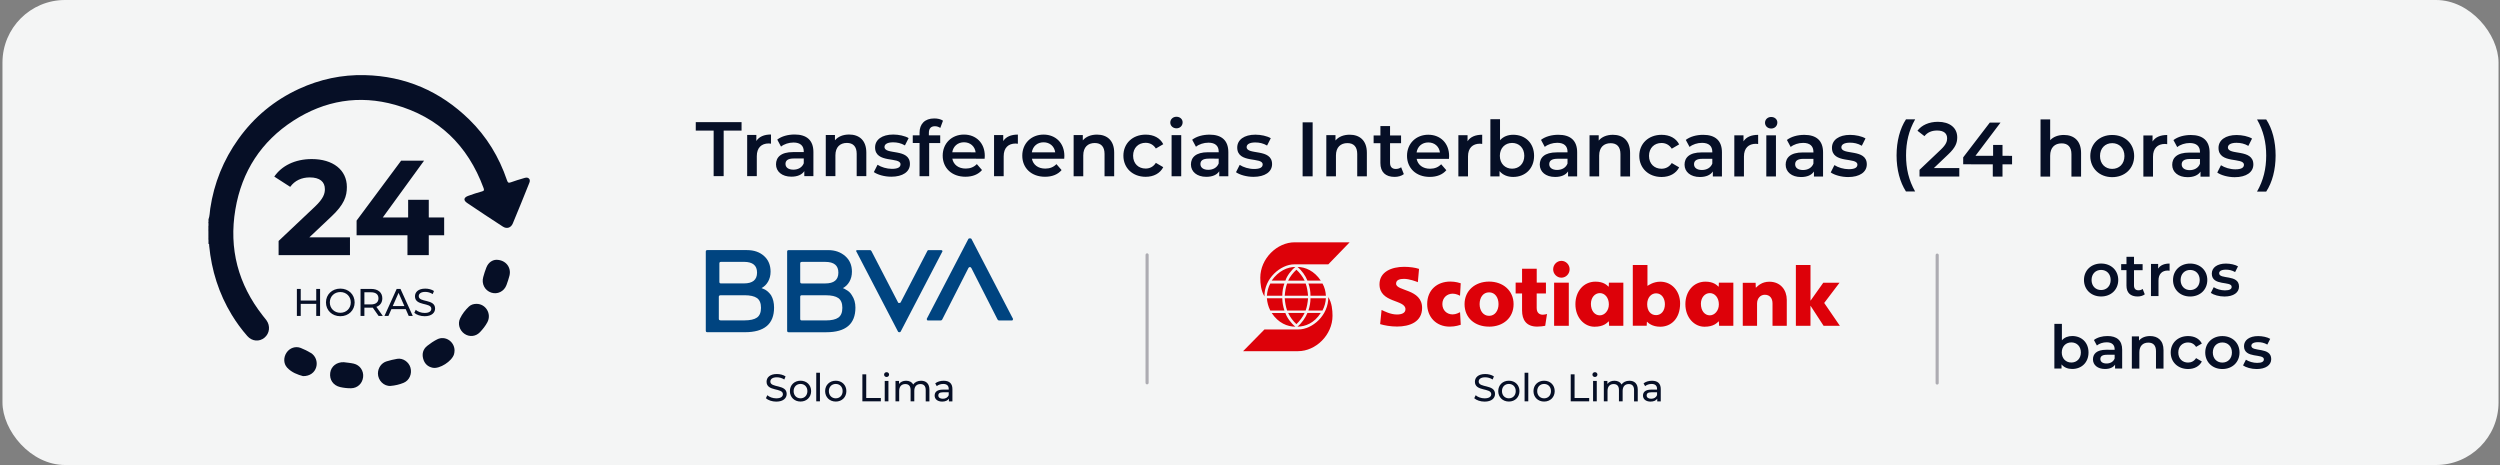 <svg xmlns="http://www.w3.org/2000/svg" width="1000" height="186" viewBox="0 0 1000 186" fill="none"><rect x="0" y="0" width="1000" height="186" fill="#808080" stroke="none"/><rect x="0.99" width="998.425" height="186" rx="25.026" fill="#F4F5F5"></rect><path d="M285.453 70.444L285.459 52.249L278.304 52.246L278.306 48.854L296.624 48.86L296.623 52.253L289.468 52.25L289.462 70.445L285.453 70.444ZM302.539 56.387C303.649 54.661 305.654 53.798 308.399 53.799L308.398 57.469C308.059 57.407 307.781 57.376 307.503 57.376C304.574 57.375 302.723 59.101 302.722 62.463L302.719 70.45L298.864 70.449L298.87 53.981L302.539 53.982L302.539 56.387ZM317.87 53.802C322.619 53.804 325.363 56.056 325.362 60.806L325.358 70.458L321.719 70.457L321.72 68.452C320.794 69.871 319.005 70.672 316.538 70.671C312.776 70.67 310.402 68.603 310.403 65.734C310.404 62.99 312.255 60.832 317.251 60.834L321.507 60.835L321.507 60.588C321.508 58.337 320.151 57.01 317.406 57.009C315.556 57.009 313.644 57.625 312.41 58.642L310.9 55.835C312.658 54.479 315.218 53.801 317.87 53.802ZM317.341 67.865C319.222 67.865 320.857 67.003 321.505 65.307L321.506 63.395L317.528 63.393C314.906 63.392 314.197 64.379 314.196 65.582C314.196 66.969 315.367 67.864 317.341 67.865ZM339.656 53.81C343.603 53.812 346.532 56.064 346.53 61.029L346.527 70.466L342.672 70.464L342.675 61.521C342.676 58.591 341.227 57.172 338.76 57.171C336.015 57.17 334.165 58.835 334.163 62.135L334.161 70.461L330.306 70.46L330.311 53.992L333.981 53.993L333.98 56.121C335.245 54.61 337.25 53.809 339.656 53.81ZM356.506 70.685C353.761 70.684 351.017 69.881 349.537 68.832L351.018 65.903C352.467 66.86 354.687 67.539 356.754 67.54C359.19 67.541 360.208 66.862 360.208 65.721C360.209 62.576 350.031 65.533 350.034 58.964C350.035 55.849 352.842 53.815 357.283 53.816C359.472 53.817 361.97 54.342 363.45 55.237L361.969 58.166C360.396 57.241 358.823 56.932 357.251 56.931C354.907 56.93 353.796 57.701 353.796 58.78C353.795 62.111 363.973 59.154 363.971 65.599C363.97 68.683 361.132 70.687 356.506 70.685ZM373.988 50.492C372.384 50.491 371.551 51.385 371.551 53.143L371.55 54.13L376.084 54.132L376.083 57.215L371.673 57.214L371.668 70.475L367.813 70.473L367.818 57.212L365.104 57.212L365.105 54.127L367.819 54.129L367.819 53.08C367.82 49.626 369.887 47.375 373.711 47.377C375.037 47.377 376.333 47.655 377.196 48.272L376.115 51.171C375.53 50.77 374.79 50.492 373.988 50.492ZM393.916 62.341C393.916 62.65 393.885 63.112 393.854 63.482L380.932 63.477C381.394 65.883 383.398 67.426 386.266 67.427C388.117 67.427 389.566 66.842 390.739 65.64L392.804 68.015C391.323 69.772 389.01 70.697 386.173 70.696C380.652 70.694 377.076 67.146 377.078 62.243C377.079 57.339 380.689 53.825 385.592 53.827C390.403 53.828 393.918 57.191 393.916 62.341ZM385.591 56.91C383.093 56.91 381.273 58.513 380.902 60.918L390.247 60.921C389.939 58.546 388.12 56.911 385.591 56.91ZM401.291 56.423C402.402 54.696 404.407 53.833 407.151 53.834L407.15 57.504C406.811 57.442 406.533 57.411 406.256 57.411C403.326 57.41 401.475 59.136 401.474 62.498L401.471 70.485L397.616 70.484L397.622 54.016L401.292 54.017L401.291 56.423ZM425.749 62.352C425.749 62.661 425.718 63.123 425.687 63.493L412.766 63.489C413.227 65.894 415.231 67.437 418.099 67.438C419.95 67.439 421.399 66.853 422.572 65.651L424.637 68.026C423.156 69.784 420.843 70.708 418.006 70.707C412.486 70.705 408.909 67.157 408.911 62.254C408.913 57.35 412.522 53.836 417.426 53.838C422.237 53.84 425.751 57.202 425.749 62.352ZM417.425 56.922C414.927 56.921 413.106 58.524 412.736 60.929L422.08 60.932C421.772 58.558 419.953 56.923 417.425 56.922ZM438.799 53.845C442.747 53.847 445.676 56.099 445.674 61.064L445.671 70.501L441.816 70.5L441.819 61.556C441.82 58.627 440.371 57.208 437.904 57.207C435.159 57.206 433.308 58.87 433.307 62.17L433.304 70.497L429.449 70.495L429.455 54.027L433.125 54.029L433.124 56.156C434.389 54.646 436.394 53.845 438.799 53.845ZM458.267 70.722C453.055 70.72 449.356 67.203 449.358 62.268C449.359 57.334 453.061 53.85 458.273 53.852C461.48 53.853 464.04 55.181 465.303 57.679L462.342 59.405C461.356 57.832 459.876 57.122 458.241 57.121C455.404 57.12 453.244 59.093 453.243 62.27C453.242 65.477 455.4 67.421 458.238 67.422C459.872 67.422 461.353 66.713 462.34 65.141L465.3 66.869C464.035 69.336 461.475 70.723 458.267 70.722ZM470.581 51.328C469.162 51.327 468.114 50.309 468.114 49.014C468.115 47.719 469.163 46.702 470.582 46.702C472.001 46.703 473.049 47.659 473.048 48.923C473.048 50.28 472.03 51.328 470.581 51.328ZM468.631 70.509L468.637 54.041L472.492 54.042L472.486 70.511L468.631 70.509ZM483.843 53.861C488.592 53.863 491.336 56.115 491.334 60.865L491.331 70.517L487.692 70.516L487.692 68.512C486.767 69.93 484.978 70.731 482.511 70.73C478.748 70.729 476.374 68.662 476.375 65.794C476.376 63.049 478.227 60.891 483.223 60.893L487.479 60.894L487.479 60.648C487.48 58.396 486.124 57.07 483.379 57.069C481.528 57.068 479.616 57.684 478.382 58.701L476.872 55.894C478.63 54.538 481.19 53.861 483.843 53.861ZM483.313 67.924C485.195 67.925 486.829 67.062 487.478 65.366L487.478 63.454L483.5 63.452C480.879 63.452 480.169 64.438 480.169 65.641C480.168 67.029 481.34 67.923 483.313 67.924ZM501.367 70.737C498.622 70.736 495.877 69.933 494.397 68.884L495.879 65.955C497.328 66.911 499.548 67.591 501.614 67.591C504.051 67.592 505.069 66.914 505.069 65.773C505.07 62.627 494.892 65.584 494.894 59.016C494.895 55.901 497.702 53.867 502.143 53.868C504.333 53.869 506.831 54.394 508.311 55.289L506.829 58.218C505.257 57.292 503.684 56.983 502.111 56.983C499.768 56.982 498.657 57.753 498.657 58.832C498.656 62.163 508.834 59.206 508.831 65.651C508.83 68.735 505.992 70.739 501.367 70.737ZM521.043 70.528L521.05 48.941L525.059 48.942L525.052 70.529L521.043 70.528ZM539.871 53.882C543.818 53.883 546.747 56.135 546.745 61.1L546.742 70.537L542.887 70.536L542.89 61.592C542.891 58.663 541.442 57.244 538.975 57.243C536.23 57.242 534.38 58.906 534.378 62.206L534.376 70.533L530.521 70.531L530.526 54.063L534.196 54.065L534.195 56.192C535.46 54.682 537.465 53.881 539.871 53.882ZM560.454 66.903L561.532 69.648C560.607 70.388 559.219 70.757 557.831 70.757C554.223 70.756 552.157 68.843 552.158 65.204L552.161 57.278L549.447 57.277L549.448 54.193L552.162 54.194L552.164 50.432L556.018 50.433L556.017 54.196L560.427 54.197L560.426 57.281L556.016 57.28L556.013 65.113C556.013 66.716 556.814 67.58 558.295 67.581C559.097 67.581 559.868 67.365 560.454 66.903ZM579.645 62.407C579.645 62.716 579.614 63.178 579.583 63.548L566.661 63.544C567.123 65.949 569.127 67.492 571.995 67.493C573.845 67.494 575.295 66.908 576.467 65.706L578.533 68.081C577.052 69.839 574.739 70.763 571.901 70.762C566.381 70.76 562.805 67.212 562.807 62.309C562.808 57.405 566.418 53.891 571.321 53.893C576.132 53.894 579.647 57.257 579.645 62.407ZM571.32 56.977C568.822 56.976 567.002 58.579 566.631 60.984L575.976 60.987C575.668 58.613 573.849 56.978 571.32 56.977ZM587.02 56.489C588.131 54.762 590.135 53.899 592.88 53.9L592.879 57.57C592.54 57.508 592.262 57.478 591.985 57.477C589.055 57.476 587.204 59.203 587.203 62.564L587.2 70.552L583.345 70.55L583.351 54.082L587.021 54.083L587.02 56.489ZM605.279 53.905C610.09 53.907 613.635 57.208 613.633 62.327C613.632 67.446 610.084 70.776 605.273 70.774C603.022 70.773 601.11 70.001 599.815 68.428L599.815 70.556L596.145 70.555L596.153 47.672L600.007 47.673L600.005 56.093C601.331 54.613 603.182 53.904 605.279 53.905ZM604.842 67.474C607.618 67.475 609.716 65.471 609.717 62.326C609.718 59.18 607.622 57.175 604.846 57.174C602.07 57.173 599.942 59.176 599.941 62.322C599.94 65.468 602.067 67.473 604.842 67.474ZM623.373 53.911C628.122 53.913 630.866 56.165 630.864 60.914L630.861 70.567L627.222 70.566L627.223 68.561C626.297 69.98 624.508 70.781 622.041 70.78C618.278 70.779 615.904 68.712 615.905 65.844C615.906 63.099 617.757 60.941 622.753 60.943L627.009 60.944L627.009 60.697C627.01 58.446 625.654 57.119 622.909 57.118C621.059 57.118 619.146 57.734 617.912 58.751L616.402 55.944C618.161 54.588 620.72 53.91 623.373 53.911ZM622.844 67.974C624.725 67.975 626.36 67.112 627.008 65.416L627.008 63.504L623.03 63.502C620.409 63.501 619.699 64.488 619.699 65.691C619.698 67.078 620.87 67.973 622.844 67.974ZM645.158 53.919C649.106 53.92 652.035 56.173 652.033 61.138L652.03 70.575L648.175 70.573L648.178 61.63C648.179 58.7 646.73 57.281 644.263 57.28C641.518 57.279 639.667 58.944 639.666 62.244L639.663 70.57L635.808 70.569L635.814 54.101L639.484 54.102L639.483 56.23C640.748 54.719 642.753 53.918 645.158 53.919ZM664.626 70.795C659.414 70.793 655.715 67.276 655.716 62.342C655.718 57.408 659.42 53.924 664.632 53.926C667.839 53.927 670.398 55.254 671.662 57.753L668.701 59.479C667.714 57.905 666.234 57.196 664.6 57.195C661.763 57.194 659.603 59.167 659.602 62.343C659.601 65.551 661.759 67.494 664.596 67.495C666.231 67.496 667.711 66.787 668.699 65.215L671.659 66.943C670.394 69.409 667.833 70.796 664.626 70.795ZM681.287 53.932C686.036 53.934 688.78 56.186 688.778 60.935L688.775 70.588L685.136 70.587L685.137 68.582C684.211 70 682.422 70.802 679.955 70.801C676.193 70.799 673.819 68.732 673.82 65.864C673.821 63.119 675.672 60.961 680.668 60.963L684.923 60.965L684.924 60.718C684.924 58.467 683.568 57.14 680.823 57.139C678.973 57.138 677.06 57.755 675.827 58.772L674.316 55.965C676.075 54.609 678.635 53.931 681.287 53.932ZM680.758 67.995C682.639 67.995 684.274 67.132 684.922 65.436L684.923 63.524L680.944 63.523C678.323 63.522 677.613 64.509 677.613 65.711C677.612 67.099 678.784 67.994 680.758 67.995ZM697.397 56.528C698.508 54.802 700.513 53.939 703.257 53.94L703.256 57.61C702.917 57.548 702.639 57.517 702.362 57.517C699.432 57.516 697.581 59.242 697.58 62.604L697.577 70.591L693.722 70.59L693.728 54.121L697.398 54.123L697.397 56.528ZM708.471 51.413C707.053 51.412 706.005 50.394 706.005 49.099C706.005 47.804 707.054 46.786 708.473 46.787C709.892 46.787 710.94 47.744 710.939 49.008C710.939 50.365 709.921 51.413 708.471 51.413ZM706.522 70.594L706.528 54.126L710.382 54.127L710.377 70.596L706.522 70.594ZM721.733 53.946C726.483 53.948 729.227 56.2 729.225 60.95L729.222 70.602L725.583 70.601L725.583 68.597C724.658 70.015 722.869 70.816 720.402 70.815C716.639 70.814 714.265 68.747 714.266 65.879C714.267 63.134 716.118 60.976 721.114 60.977L725.37 60.979L725.37 60.732C725.371 58.481 724.014 57.154 721.27 57.154C719.419 57.153 717.507 57.769 716.273 58.786L714.763 55.979C716.521 54.623 719.081 53.945 721.733 53.946ZM721.204 68.009C723.086 68.01 724.72 67.147 725.369 65.451L725.369 63.539L721.391 63.537C718.77 63.536 718.06 64.523 718.059 65.726C718.059 67.114 719.231 68.008 721.204 68.009ZM739.257 70.822C736.513 70.821 733.768 70.018 732.288 68.969L733.77 66.04C735.219 66.996 737.439 67.675 739.505 67.676C741.942 67.677 742.959 66.999 742.96 65.858C742.961 62.712 732.783 65.669 732.785 59.1C732.786 55.986 735.593 53.951 740.034 53.953C742.224 53.954 744.722 54.479 746.202 55.374L744.72 58.303C743.148 57.377 741.575 57.068 740.002 57.068C737.658 57.067 736.548 57.837 736.548 58.917C736.546 62.248 746.724 59.291 746.722 65.736C746.721 68.82 743.883 70.823 739.257 70.822ZM762.385 76.597C759.981 72.865 758.626 67.837 758.628 62.163C758.63 56.488 759.989 51.4 762.395 47.731L766.065 47.733C763.504 52.234 762.423 56.891 762.421 62.164C762.419 67.438 763.497 72.095 766.055 76.598L762.385 76.597ZM773.543 67.226L783.72 67.229L783.718 70.622L767.805 70.616L767.806 67.933L776.382 59.794C778.48 57.791 778.851 56.526 778.851 55.324C778.852 53.35 777.495 52.208 774.843 52.208C772.746 52.207 770.988 52.915 769.785 54.457L766.979 52.297C768.645 50.047 771.637 48.721 775.183 48.723C779.871 48.724 782.892 51.1 782.891 54.924C782.89 57.021 782.304 58.933 779.311 61.739L773.543 67.226ZM804.827 62.334L804.826 65.726L801.002 65.725L801 70.628L797.115 70.626L797.116 65.723L785.274 65.719L785.275 62.943L795.919 49.039L800.206 49.04L790.179 62.328L797.241 62.331L797.242 57.982L801.005 57.984L801.003 62.332L804.827 62.334ZM825.557 53.983C829.504 53.985 832.433 56.237 832.431 61.202L832.428 70.639L828.573 70.638L828.576 61.694C828.577 58.765 827.128 57.346 824.661 57.345C821.916 57.344 820.065 59.008 820.064 62.308L820.061 70.635L816.207 70.633L816.214 47.751L820.069 47.752L820.066 56.078C821.331 54.722 823.274 53.983 825.557 53.983ZM844.87 70.859C839.813 70.858 836.113 67.341 836.115 62.406C836.116 57.472 839.818 53.989 844.876 53.99C849.995 53.992 853.664 57.478 853.662 62.413C853.661 67.347 849.99 70.861 844.87 70.859ZM844.871 67.56C847.678 67.561 849.775 65.557 849.777 62.411C849.778 59.266 847.681 57.26 844.875 57.259C842.099 57.258 840.002 59.262 840 62.408C839.999 65.553 842.096 67.559 844.871 67.56ZM861.02 56.587C862.131 54.86 864.136 53.997 866.881 53.998L866.88 57.668C866.54 57.606 866.263 57.575 865.985 57.575C863.056 57.574 861.205 59.3 861.203 62.662L861.201 70.649L857.346 70.648L857.351 54.18L861.021 54.181L861.02 56.587ZM876.352 54.002C881.101 54.003 883.845 56.255 883.843 61.005L883.84 70.657L880.201 70.656L880.202 68.652C879.276 70.07 877.487 70.871 875.02 70.87C871.258 70.869 868.884 68.802 868.885 65.934C868.886 63.189 870.737 61.031 875.733 61.033L879.989 61.034L879.989 60.788C879.989 58.536 878.633 57.21 875.888 57.209C874.038 57.208 872.126 57.824 870.892 58.841L869.382 56.035C871.14 54.678 873.7 54.001 876.352 54.002ZM875.823 68.064C877.704 68.065 879.339 67.202 879.987 65.506L879.988 63.594L876.009 63.593C873.388 63.592 872.678 64.578 872.678 65.781C872.678 67.169 873.849 68.063 875.823 68.064ZM893.876 70.877C891.131 70.876 888.387 70.073 886.907 69.024L888.388 66.095C889.837 67.051 892.057 67.731 894.124 67.731C896.56 67.732 897.578 67.054 897.578 65.913C897.579 62.767 887.401 65.725 887.404 59.156C887.405 56.041 890.212 54.007 894.653 54.008C896.842 54.009 899.34 54.534 900.82 55.429L899.339 58.358C897.766 57.432 896.194 57.123 894.621 57.123C892.277 57.122 891.166 57.893 891.166 58.972C891.165 62.303 901.343 59.346 901.341 65.791C901.34 68.875 898.502 70.879 893.876 70.877ZM906.476 76.648L902.807 76.647C905.368 72.145 906.48 67.489 906.481 62.216C906.483 56.942 905.375 52.285 902.816 47.781L906.486 47.783C908.921 51.453 910.246 56.542 910.244 62.217C910.242 67.891 908.914 72.918 906.476 76.648Z" fill="#060F26"></path><path fill-rule="evenodd" clip-rule="evenodd" d="M505.779 118.557C504.408 116.342 504.114 113.389 504.114 111.124C504.114 103.416 510.848 96.909 517.875 96.922H539.863L531.33 105.731H517.728C512.256 105.731 505.632 111.387 505.779 118.569V118.557ZM514.166 112.25C514.729 110.398 516.504 108.021 518.169 106.782C514.986 106.782 511.399 108.334 508.669 112.25H514.166ZM518.573 107.883C517.324 109.009 515.953 110.711 515.255 112.263H521.854C521.156 110.711 519.785 109.009 518.573 107.883ZM508.118 113.401C507.297 114.903 506.893 116.605 506.746 118.306H512.917C512.917 116.605 513.21 114.903 513.761 113.401H508.118V113.401ZM514.839 113.401C514.288 114.903 514.031 116.605 513.884 118.306H523.225C523.078 116.605 522.821 114.903 522.27 113.401H514.839V113.401ZM528.33 112.263C525.71 108.346 522.135 106.795 518.989 106.782C520.605 108.033 522.27 110.398 522.968 112.25H528.318L528.33 112.263ZM523.372 113.401C523.935 114.903 524.192 116.605 524.192 118.306H530.363C530.265 116.605 529.848 114.903 528.991 113.401H523.372V113.401ZM508.656 125.176C511.386 129.268 514.974 130.669 518.157 130.669C516.492 129.38 514.716 127.003 514.153 125.188H508.656V125.176ZM518.561 129.668C519.785 128.542 521.144 126.715 521.854 125.176H515.255C515.953 126.727 517.324 128.542 518.573 129.668H518.561ZM513.761 124.2C513.21 122.498 512.917 120.821 512.917 119.295H506.746C506.893 120.947 507.297 122.648 508.118 124.2H513.761V124.2ZM522.27 124.2C522.821 122.648 523.078 120.947 523.225 119.295H513.884C514.031 120.947 514.288 122.648 514.839 124.2H522.27V124.2ZM522.968 125.176C522.27 127.003 520.605 129.368 518.977 130.657C522.111 130.657 525.698 129.255 528.318 125.176H522.968V125.176ZM528.991 124.2C529.836 122.648 530.252 120.947 530.363 119.295H524.192C524.192 120.834 523.935 122.498 523.372 124.2H528.991V124.2ZM531.33 118.719C531.476 126.164 524.89 131.783 519.381 131.783H505.779L497.246 140.467H519.246C526.261 140.467 533.007 134.023 533.007 126.315C533.007 124.05 532.737 121.097 531.342 118.869V118.719H531.33Z" fill="#DD0109"></path><path fill-rule="evenodd" clip-rule="evenodd" d="M595.628 130.654C589.91 130.654 585.821 127.138 585.821 121.658C585.821 116.24 590.069 112.636 595.628 112.636C601.198 112.636 605.434 116.227 605.434 121.67C605.434 127.113 601.308 130.667 595.628 130.667V130.654ZM693.336 113.074V130.317H687.631L687.546 128.577H687.423C686.786 129.153 685.476 130.692 681.804 130.692C677.727 130.692 674.152 127.063 674.152 121.67C674.152 116.665 677.323 112.661 682.183 112.661C685.489 112.661 686.835 114.15 687.337 114.625H687.484L687.546 113.061H693.336V113.074ZM649.336 113.074V130.317H643.631L643.545 128.577H643.423C642.786 129.165 641.476 130.692 637.804 130.692C633.727 130.692 630.152 127.063 630.164 121.67C630.164 116.665 633.335 112.661 638.195 112.661C641.501 112.661 642.848 114.15 643.349 114.625H643.497L643.558 113.061H649.348L649.336 113.074ZM621.643 113.074H627.52V130.329H621.643V113.074ZM653.119 130.304V105.991H658.983V114.325H659.045C659.461 114.062 661.359 112.673 664.138 112.673C668.704 112.673 672.046 116.427 672.046 121.382C672.046 127.576 668.325 130.692 664.089 130.692C660.881 130.692 659.265 129.165 658.861 128.727H658.763L658.677 130.304H653.107H653.119ZM595.628 126.337C598.015 126.337 599.411 124.198 599.411 121.658C599.411 119.08 598.076 116.94 595.628 116.94C593.179 116.94 591.845 119.08 591.845 121.658C591.845 124.21 593.253 126.337 595.628 126.337ZM618.791 125.599C618.509 125.687 617.713 125.887 617.163 125.887C615.975 125.887 614.677 125.324 614.677 123.209V117.378H618.375V113.036H614.69V107.481H608.825V113.036H606.254V117.378H608.825V124.198C608.825 127.952 610.527 130.642 614.873 130.642C616.134 130.642 617.285 130.467 618.081 130.317L618.803 125.599H618.791ZM552.044 129.641C553.684 130.154 556.182 130.617 558.826 130.617C563.834 130.617 568.828 128.802 568.841 123.184C568.841 115.476 558.434 116.54 558.434 113.462C558.434 111.885 560.038 111.547 561.605 111.547C563.772 111.547 566.527 112.611 567.139 112.874L567.616 107.556C566.098 107.03 563.797 106.73 561.63 106.73C556.684 106.73 551.799 108.694 551.799 113.712C551.799 121.295 562.181 119.718 562.181 123.685C562.181 125.211 560.687 125.799 558.777 125.799C556.157 125.799 553.697 124.46 552.631 123.972L552.056 129.641H552.044ZM680.359 121.507C680.359 124.36 681.914 126.137 683.934 126.137C685.758 126.137 687.546 124.385 687.546 121.745C687.546 119.105 685.966 117.241 683.934 117.241C681.828 117.241 680.359 119.155 680.359 121.507V121.507ZM636.359 121.507C636.359 124.36 637.914 126.137 639.934 126.137C641.758 126.137 643.545 124.385 643.545 121.745C643.545 119.105 641.966 117.241 639.946 117.241C637.84 117.241 636.371 119.155 636.371 121.507H636.359ZM584.315 113.311C583.875 113.186 582.271 112.623 580.129 112.623C574.84 112.623 570.873 116.002 570.873 121.633C570.873 126.75 574.423 130.654 579.884 130.654C582.21 130.654 583.911 130.016 584.303 129.904L584.022 124.873C583.569 125.086 582.393 125.762 581.047 125.762C578.684 125.762 576.945 124.048 576.945 121.633C576.945 119.105 578.794 117.466 581.108 117.466C582.418 117.466 583.581 118.091 584.009 118.304L584.291 113.299L584.315 113.311ZM718.336 130.329H724.188V122.346H724.249L729.44 130.329H735.953L729.685 121.182L735.806 113.099H729.305L724.261 120.206H724.2V106.004H718.348V130.317L718.336 130.329ZM697.119 130.329H702.824V121.42C702.824 119.33 704.183 117.904 705.909 117.904C707.881 117.904 709.007 119.218 709.007 121.42V130.329H714.712V119.943C714.712 116.039 712.251 112.686 707.734 112.686C704.71 112.686 703.143 114.363 702.432 115.026H702.31L702.249 113.111H697.107V130.317L697.119 130.329ZM624.569 104.34C622.757 104.34 621.276 105.854 621.264 107.706C621.252 109.558 622.745 111.072 624.557 111.072C626.369 111.072 627.85 109.558 627.85 107.706C627.85 105.854 626.369 104.34 624.557 104.34H624.569ZM665.962 121.683C665.962 119.38 664.676 117.328 662.436 117.328C660.465 117.328 658.873 119.055 658.873 121.683C658.873 124.235 660.171 126.05 662.436 126.05C664.48 126.05 665.962 124.323 665.962 121.683Z" fill="#DD0109"></path><path d="M458.841 101.957L458.829 153.122" stroke="#ADACB2" stroke-width="1.251" stroke-linecap="round" stroke-linejoin="round"></path><path d="M774.873 102.043L774.86 153.208" stroke="#ADACB2" stroke-width="1.251" stroke-linecap="round" stroke-linejoin="round"></path><path d="M304.608 115.228C305.012 115.365 305.477 115.578 306.016 115.841C306.946 116.391 307.754 117.142 308.428 118.106C309.236 119.469 309.627 121.121 309.627 123.036C309.627 129.605 305.734 132.883 297.972 132.883H282.914C282.51 132.883 282.314 132.67 282.314 132.257V100.65C282.314 100.237 282.522 100.037 282.926 100.037H298.793C301.609 100.037 303.873 100.838 305.624 102.402C307.363 103.978 308.232 106.068 308.232 108.658C308.232 110.16 307.889 111.499 307.228 112.662C306.555 113.826 305.685 114.677 304.608 115.228V115.228ZM297.777 128.153C300.054 128.153 301.719 127.778 302.796 127.027C303.861 126.276 304.4 124.975 304.4 123.123C304.4 121.271 303.861 119.982 302.796 119.219C301.719 118.468 300.054 118.093 297.777 118.093H288.337C287.799 118.093 287.53 118.293 287.53 118.706V127.54C287.53 127.953 287.799 128.153 288.337 128.153H297.777ZM288.35 104.754C287.946 104.754 287.75 104.954 287.75 105.367V112.75C287.75 113.163 287.946 113.363 288.35 113.363H297.593C301.07 113.363 302.808 111.937 302.821 109.059C302.833 106.181 301.082 104.742 297.605 104.742H288.362L288.35 104.754ZM337.149 115.24C337.553 115.378 337.957 115.59 338.349 115.853C339.414 116.404 340.222 117.155 340.761 118.118C341.691 119.482 342.169 121.134 342.169 123.048C342.169 129.617 338.275 132.896 330.514 132.896H315.455C315.051 132.896 314.855 132.683 314.855 132.27V100.663C314.855 100.25 315.063 100.049 315.467 100.049H331.334C334.015 100.049 336.255 100.85 338.067 102.414C339.879 103.991 340.773 106.081 340.773 108.671C340.773 110.172 340.43 111.511 339.769 112.675C339.096 113.839 338.226 114.689 337.149 115.24V115.24ZM320.683 104.767C320.279 104.767 320.083 104.967 320.083 105.38V112.763C320.083 113.175 320.279 113.376 320.683 113.376H330.122C333.599 113.376 335.337 111.949 335.349 109.071C335.362 106.193 333.611 104.754 330.134 104.754H320.695L320.683 104.767ZM330.318 128.166C332.595 128.166 334.26 127.79 335.337 127.04C336.402 126.289 336.941 124.987 336.941 123.136C336.941 121.284 336.402 119.995 335.337 119.232C334.26 118.481 332.595 118.106 330.318 118.106H320.683C320.279 118.106 320.083 118.306 320.083 118.719V127.553C320.083 127.966 320.279 128.166 320.683 128.166H330.318ZM370.89 100.462C371.024 100.187 371.159 100.049 371.294 100.049H376.509C376.644 100.049 376.778 100.125 376.913 100.262C377.048 100.4 377.048 100.537 376.913 100.675L360.239 132.695C360.104 132.833 359.933 132.896 359.737 132.896C359.541 132.896 359.369 132.833 359.235 132.695L342.572 100.663C342.438 100.525 342.401 100.387 342.475 100.25C342.536 100.112 342.707 100.049 342.976 100.049H347.996C348.265 100.049 348.461 100.187 348.596 100.462L359.235 120.996C359.235 121.134 359.369 121.196 359.639 121.196C359.908 121.196 360.104 121.134 360.239 120.996L370.89 100.475V100.462ZM376.913 127.765C376.778 128.041 376.582 128.178 376.313 128.178H371.098C370.963 128.178 370.865 128.103 370.792 127.966C370.718 127.828 370.694 127.69 370.694 127.553L387.368 95.532C387.503 95.395 387.699 95.332 387.968 95.332C388.237 95.332 388.433 95.407 388.568 95.532L405.218 127.565C405.218 127.703 405.181 127.84 405.12 127.978C405.047 128.116 404.949 128.178 404.814 128.178H399.599C399.329 128.178 399.121 128.041 398.999 127.765L388.556 107.232C388.421 106.956 388.225 106.819 387.956 106.819C387.687 106.819 387.478 106.956 387.356 107.232L376.913 127.753V127.765Z" fill="#004480"></path><path d="M83.382 87.784C83.909 86.395 83.884 84.906 84.092 83.467C85.61 73.231 89.381 63.959 95.343 55.613C101.697 46.729 109.814 40.06 119.621 35.542C127.97 31.701 136.736 29.824 145.905 30.049C162.066 30.437 175.998 36.418 187.677 47.793C194.656 54.6 199.626 62.77 202.785 72.08C203.103 73.006 203.348 73.294 204.315 72.931C205.992 72.293 207.731 71.817 209.445 71.292C210.155 71.079 210.926 70.791 211.575 71.429C212.224 72.068 211.844 72.856 211.6 73.469C209.469 78.799 207.327 84.105 205.111 89.398C204.376 91.137 202.711 91.663 201.144 90.637C196.345 87.533 191.583 84.38 186.845 81.177C185.29 80.126 185.461 79.025 187.224 78.361C189.061 77.673 190.934 77.085 192.831 76.56C193.701 76.322 193.701 75.996 193.431 75.233C187.102 58.041 175.3 46.791 158.038 41.924C143.653 37.87 129.904 40.16 117.307 48.306C104.525 56.577 96.727 68.526 94.156 83.73C91.475 99.521 95.294 113.773 105.137 126.286C105.615 126.886 106.117 127.462 106.558 128.075C108.21 130.352 107.868 133.343 105.799 135.07C103.705 136.809 100.816 136.559 98.93 134.419C96.604 131.779 94.535 128.938 92.699 125.923C87.545 117.439 84.619 108.192 83.664 98.269C83.639 98.007 83.798 97.644 83.394 97.519V95.98C83.664 95.379 83.456 94.741 83.529 94.128C83.529 93.627 83.529 93.127 83.529 92.639C83.456 91.788 83.688 90.924 83.394 90.086V89.31C83.554 89.135 83.554 88.972 83.394 88.797V87.771L83.382 87.784Z" fill="#060F26"></path><path d="M83.382 90.086C83.897 90.899 83.529 91.8 83.615 92.664C83.529 92.776 83.456 92.764 83.382 92.664V90.099V90.086Z" fill="#060F26"></path><path d="M83.614 94.203C83.541 94.803 83.896 95.454 83.394 95.992V94.19C83.48 94.077 83.553 94.077 83.614 94.19V94.203Z" fill="#060F26"></path><path d="M83.614 94.203C83.541 94.203 83.467 94.203 83.394 94.203V92.664C83.467 92.664 83.553 92.664 83.626 92.664C83.626 93.177 83.626 93.69 83.626 94.203H83.614Z" fill="#060F26"></path><path d="M83.382 88.809C83.762 88.984 83.713 89.146 83.382 89.322V88.809Z" fill="#060F26"></path><path d="M151.182 149.345C151.182 147.18 152.566 145.165 154.635 144.54C156.03 144.114 157.45 143.764 158.883 143.526C161.148 143.138 163.523 144.753 164.184 147.055C164.894 149.495 163.755 152.16 161.478 153.111C159.825 153.799 158.05 154.212 156.263 154.362C153.557 154.575 151.182 152.173 151.17 149.37L151.182 149.345Z" fill="#060F26"></path><path d="M181.813 140.201C181.789 140.714 181.764 141.214 181.605 141.715C180.736 144.53 175.851 147.646 173.121 147.108C171.113 146.72 169.815 145.469 169.277 143.517C168.714 141.49 169.24 139.65 170.881 138.349C172.117 137.361 173.464 136.447 174.884 135.734C178.067 134.132 181.789 136.585 181.825 140.201H181.813Z" fill="#060F26"></path><path d="M198.512 103.914C202.307 103.927 204.609 106.98 203.789 110.258C203.471 111.534 203.042 112.786 202.589 114.024C201.622 116.602 198.977 117.878 196.48 117.04C193.921 116.189 192.526 113.511 193.297 110.809C193.664 109.507 194.056 108.194 194.57 106.942C195.39 104.928 196.97 103.977 198.537 103.914H198.512Z" fill="#060F26"></path><path d="M190.579 121.543C194.288 121.506 196.725 125.522 194.962 128.876C194.166 130.377 193.101 131.716 191.925 132.93C190.248 134.669 187.69 134.869 185.743 133.493C183.809 132.129 183.013 129.552 184.029 127.387C184.886 125.572 186.122 123.996 187.567 122.632C188.387 121.856 189.44 121.543 190.567 121.543H190.579Z" fill="#060F26"></path><path d="M121.249 150.458C119.143 149.895 116.682 149.031 114.858 147.054C113.34 145.415 113.365 142.875 114.65 141.011C115.911 139.159 118.225 138.358 120.306 139.184C121.702 139.735 123.061 140.41 124.346 141.186C126.256 142.325 127.101 144.714 126.489 146.854C125.864 149.019 123.93 150.483 121.261 150.446L121.249 150.458Z" fill="#060F26"></path><path d="M137.532 144.88C138.854 145.068 140.2 145.155 141.498 145.456C143.996 146.031 145.55 148.371 145.244 150.874C144.926 153.464 142.955 155.266 140.409 155.303C138.939 155.316 137.483 155.153 136.062 154.828C133.259 154.177 131.704 151.862 132.096 149.085C132.451 146.494 134.716 144.768 137.544 144.88H137.532Z" fill="#060F26"></path><path d="M123.745 94.927H139.99V102.051H111.44V96.384L126.012 82.622C129.358 79.438 129.951 77.495 129.951 75.66C129.951 72.692 127.901 70.965 123.907 70.965C120.669 70.965 117.916 72.206 116.081 74.743L109.713 70.641C112.627 66.377 117.916 63.625 124.717 63.625C133.136 63.625 138.748 67.942 138.748 74.796C138.748 78.466 137.723 81.812 132.434 86.724L123.745 94.927ZM177.664 86.993V94.117H171.512V102.051H162.985V94.117H142.638V88.235L160.448 64.272H169.623L153.108 86.993H163.255V79.924H171.512V86.993H177.664Z" fill="#060F26"></path><path d="M126.492 115.569H128.034V126.363H126.492V121.552H120.293V126.363H118.751V115.569H120.293V120.211H126.492V115.569ZM136.137 126.487C132.822 126.487 130.386 124.127 130.386 120.966C130.386 117.805 132.822 115.446 136.137 115.446C139.422 115.446 141.858 117.79 141.858 120.966C141.858 124.143 139.422 126.487 136.137 126.487ZM136.137 125.114C138.528 125.114 140.316 123.356 140.316 120.966C140.316 118.576 138.528 116.818 136.137 116.818C133.717 116.818 131.928 118.576 131.928 120.966C131.928 123.356 133.717 125.114 136.137 125.114ZM153.112 126.363H151.431L149.103 123.048C148.887 123.063 148.656 123.079 148.425 123.079H145.757V126.363H144.215V115.569H148.425C151.231 115.569 152.927 116.988 152.927 119.332C152.927 120.997 152.064 122.2 150.552 122.74L153.112 126.363ZM148.378 121.768C150.352 121.768 151.385 120.874 151.385 119.332C151.385 117.79 150.352 116.911 148.378 116.911H145.757V121.768H148.378ZM163.483 126.363L162.296 123.665H156.559L155.372 126.363H153.784L158.672 115.569H160.198L165.102 126.363H163.483ZM157.099 122.431H161.756L159.427 117.142L157.099 122.431ZM169.858 126.487C168.208 126.487 166.589 125.932 165.725 125.13L166.296 123.927C167.098 124.652 168.47 125.176 169.858 125.176C171.723 125.176 172.525 124.451 172.525 123.511C172.525 120.874 165.987 122.539 165.987 118.53C165.987 116.865 167.283 115.446 170.12 115.446C171.384 115.446 172.695 115.785 173.589 116.402L173.08 117.636C172.14 117.034 171.076 116.757 170.12 116.757C168.285 116.757 167.498 117.528 167.498 118.468C167.498 121.105 174.036 119.455 174.036 123.418C174.036 125.068 172.71 126.487 169.858 126.487Z" fill="#060F26"></path><path d="M310.494 160.649C308.844 160.648 307.226 160.092 306.362 159.29L306.933 158.088C307.735 158.813 309.107 159.337 310.495 159.338C312.361 159.339 313.163 158.614 313.163 157.674C313.164 155.037 306.625 156.7 306.627 152.691C306.627 151.025 307.923 149.607 310.76 149.608C312.025 149.609 313.335 149.948 314.229 150.565L313.72 151.799C312.78 151.197 311.716 150.919 310.76 150.919C308.925 150.918 308.138 151.689 308.138 152.629C308.137 155.266 314.676 153.619 314.674 157.582C314.674 159.231 313.347 160.65 310.494 160.649ZM320.21 160.621C317.759 160.62 315.955 158.877 315.956 156.441C315.957 154.005 317.761 152.278 320.213 152.279C322.665 152.28 324.453 154.008 324.452 156.444C324.451 158.88 322.662 160.622 320.21 160.621ZM320.211 159.326C321.783 159.326 322.956 158.186 322.956 156.443C322.957 154.701 321.785 153.575 320.213 153.574C318.64 153.574 317.452 154.699 317.452 156.441C317.451 158.184 318.638 159.325 320.211 159.326ZM326.498 160.531L326.502 149.09L327.982 149.09L327.978 160.531L326.498 160.531ZM334.305 160.626C331.853 160.625 330.05 158.882 330.05 156.446C330.051 154.01 331.856 152.283 334.308 152.284C336.759 152.285 338.547 154.013 338.547 156.449C338.546 158.885 336.757 160.627 334.305 160.626ZM334.305 159.331C335.878 159.332 337.05 158.191 337.051 156.448C337.052 154.706 335.88 153.58 334.307 153.579C332.734 153.579 331.547 154.704 331.546 156.447C331.545 158.189 332.732 159.33 334.305 159.331ZM344.949 160.538L344.953 149.744L346.495 149.744L346.492 159.197L352.336 159.199L352.335 160.54L344.949 160.538ZM354.632 150.796C354.062 150.796 353.63 150.379 353.63 149.839C353.631 149.3 354.063 148.868 354.633 148.868C355.204 148.868 355.635 149.285 355.635 149.809C355.635 150.364 355.218 150.796 354.632 150.796ZM353.889 160.541L353.892 152.368L355.372 152.369L355.369 160.541L353.889 160.541ZM368.422 152.296C370.411 152.297 371.767 153.439 371.767 155.844L371.765 160.547L370.285 160.547L370.286 156.013C370.287 154.41 369.516 153.623 368.174 153.622C366.694 153.622 365.722 154.562 365.722 156.335L365.72 160.545L364.24 160.544L364.242 156.011C364.242 154.407 363.471 153.621 362.13 153.62C360.65 153.62 359.678 154.56 359.677 156.333L359.676 160.543L358.196 160.542L358.198 152.37L359.617 152.37L359.617 153.588C360.203 152.756 361.205 152.294 362.439 152.294C363.688 152.295 364.736 152.788 365.276 153.806C365.893 152.881 367.034 152.296 368.422 152.296ZM377.467 152.3C379.703 152.3 380.967 153.38 380.967 155.616L380.965 160.55L379.562 160.55L379.562 159.47C379.068 160.21 378.159 160.642 376.879 160.641C375.028 160.641 373.857 159.653 373.857 158.235C373.858 156.924 374.706 155.845 377.142 155.846L379.486 155.847L379.486 155.554C379.487 154.305 378.762 153.58 377.297 153.579C376.326 153.579 375.339 153.918 374.707 154.457L374.09 153.347C374.939 152.669 376.157 152.299 377.467 152.3ZM377.126 159.5C378.236 159.501 379.115 158.992 379.485 158.052L379.486 156.911L377.204 156.91C375.739 156.909 375.322 157.48 375.322 158.174C375.322 158.991 376 159.5 377.126 159.5Z" fill="#060F26"></path><path d="M593.831 160.649C592.181 160.648 590.563 160.092 589.699 159.29L590.27 158.088C591.072 158.813 592.444 159.337 593.832 159.338C595.698 159.339 596.5 158.614 596.5 157.674C596.501 155.037 589.962 156.7 589.964 152.691C589.964 151.025 591.26 149.607 594.097 149.608C595.362 149.609 596.672 149.948 597.566 150.565L597.057 151.799C596.117 151.197 595.053 150.919 594.097 150.919C592.262 150.918 591.475 151.689 591.475 152.629C591.474 155.266 598.012 153.619 598.011 157.582C598.011 159.231 596.684 160.65 593.831 160.649ZM603.547 160.621C601.095 160.62 599.292 158.877 599.293 156.441C599.294 154.005 601.098 152.278 603.55 152.279C606.002 152.28 607.79 154.008 607.789 156.444C607.788 158.88 605.999 160.622 603.547 160.621ZM603.548 159.326C605.12 159.326 606.293 158.186 606.293 156.443C606.294 154.701 605.122 153.575 603.55 153.574C601.977 153.574 600.789 154.699 600.788 156.441C600.788 158.184 601.975 159.325 603.548 159.326ZM609.835 160.531L609.839 149.09L611.319 149.09L611.315 160.531L609.835 160.531ZM617.642 160.626C615.19 160.625 613.386 158.882 613.387 156.446C613.388 154.01 615.193 152.283 617.645 152.284C620.096 152.285 621.884 154.013 621.884 156.449C621.883 158.885 620.093 160.627 617.642 160.626ZM617.642 159.331C619.215 159.332 620.387 158.191 620.388 156.448C620.388 154.706 619.217 153.58 617.644 153.579C616.071 153.579 614.884 154.704 614.883 156.447C614.882 158.189 616.069 159.33 617.642 159.331ZM628.286 160.538L628.29 149.744L629.832 149.744L629.829 159.197L635.673 159.199L635.672 160.54L628.286 160.538ZM637.969 150.796C637.399 150.796 636.967 150.379 636.967 149.839C636.968 149.3 637.399 148.868 637.97 148.868C638.54 148.868 638.972 149.285 638.972 149.809C638.972 150.364 638.555 150.796 637.969 150.796ZM637.226 160.541L637.229 152.368L638.709 152.369L638.706 160.541L637.226 160.541ZM651.759 152.296C653.748 152.297 655.104 153.439 655.103 155.844L655.102 160.547L653.622 160.547L653.623 156.013C653.624 154.41 652.853 153.623 651.511 153.622C650.031 153.622 649.059 154.562 649.059 156.335L649.057 160.545L647.577 160.544L647.579 156.011C647.579 154.407 646.808 153.621 645.467 153.62C643.987 153.62 643.015 154.56 643.014 156.333L643.013 160.543L641.532 160.542L641.535 152.37L642.954 152.37L642.953 153.588C643.54 152.756 644.542 152.294 645.776 152.294C647.025 152.295 648.073 152.788 648.612 153.806C649.23 152.881 650.371 152.296 651.759 152.296ZM660.804 152.3C663.04 152.3 664.304 153.38 664.304 155.616L664.302 160.55L662.899 160.55L662.899 159.47C662.405 160.21 661.495 160.642 660.216 160.641C658.365 160.641 657.194 159.653 657.194 158.235C657.195 156.924 658.043 155.845 660.479 155.846L662.823 155.847L662.823 155.554C662.824 154.305 662.099 153.58 660.634 153.579C659.663 153.579 658.676 153.918 658.044 154.457L657.427 153.347C658.275 152.669 659.494 152.299 660.804 152.3ZM660.463 159.5C661.573 159.501 662.452 158.992 662.822 158.052L662.823 156.911L660.541 156.91C659.076 156.909 658.659 157.48 658.659 158.174C658.659 158.991 659.337 159.5 660.463 159.5Z" fill="#060F26"></path><path d="M840.43 118.592C836.479 118.59 833.589 115.842 833.59 111.988C833.592 108.133 836.484 105.411 840.435 105.413C844.434 105.414 847.301 108.138 847.299 111.992C847.298 115.847 844.43 118.593 840.43 118.592ZM840.431 116.014C842.624 116.014 844.263 114.449 844.264 111.991C844.264 109.534 842.627 107.967 840.434 107.966C838.266 107.966 836.627 109.531 836.626 111.989C836.625 114.446 838.263 116.013 840.431 116.014ZM857.069 115.586L857.911 117.73C857.188 118.308 856.104 118.597 855.02 118.597C852.201 118.596 850.587 117.101 850.588 114.258L850.59 108.066L848.47 108.066L848.471 105.656L850.591 105.657L850.592 102.718L853.604 102.719L853.603 105.658L857.048 105.659L857.047 108.069L853.602 108.067L853.6 114.187C853.599 115.44 854.225 116.115 855.382 116.115C856.008 116.115 856.611 115.947 857.069 115.586ZM863.259 107.444C864.127 106.096 865.693 105.422 867.838 105.422L867.837 108.289C867.572 108.241 867.355 108.217 867.138 108.217C864.849 108.216 863.403 109.565 863.402 112.191L863.4 118.431L860.388 118.43L860.393 105.564L863.26 105.565L863.259 107.444ZM876.053 118.604C872.101 118.603 869.211 115.855 869.212 112C869.214 108.145 872.106 105.424 876.057 105.425C880.057 105.427 882.923 108.15 882.922 112.005C882.92 115.86 880.052 118.606 876.053 118.604ZM876.054 116.026C878.246 116.027 879.885 114.462 879.886 112.004C879.887 109.547 878.249 107.98 876.056 107.979C873.888 107.978 872.249 109.544 872.248 112.001C872.247 114.459 873.885 116.025 876.054 116.026ZM889.775 118.609C887.63 118.608 885.486 117.981 884.33 117.162L885.487 114.873C886.619 115.62 888.354 116.151 889.968 116.152C891.872 116.152 892.667 115.623 892.667 114.731C892.668 112.274 884.716 114.584 884.718 109.452C884.719 107.018 886.912 105.429 890.381 105.43C892.092 105.431 894.043 105.841 895.2 106.54L894.042 108.829C892.814 108.106 891.585 107.864 890.356 107.864C888.525 107.863 887.658 108.465 887.658 109.308C887.657 111.91 895.608 109.6 895.606 114.636C895.606 117.045 893.389 118.61 889.775 118.609ZM828.881 134.408C832.639 134.41 835.409 136.989 835.408 140.988C835.406 144.988 832.635 147.589 828.876 147.587C827.117 147.587 825.624 146.984 824.612 145.755L824.612 147.417L821.745 147.416L821.751 129.539L824.762 129.54L824.76 136.118C825.796 134.961 827.242 134.408 828.881 134.408ZM828.54 145.009C830.708 145.01 832.347 143.445 832.348 140.987C832.349 138.53 830.711 136.963 828.542 136.962C826.374 136.961 824.711 138.527 824.71 140.984C824.709 143.442 826.371 145.009 828.54 145.009ZM843.016 134.413C846.727 134.415 848.87 136.174 848.869 139.885L848.867 147.426L846.024 147.425L846.024 145.859C845.301 146.967 843.903 147.593 841.976 147.592C839.036 147.591 837.182 145.976 837.183 143.735C837.183 141.591 838.63 139.905 842.533 139.907L845.858 139.908L845.858 139.715C845.858 137.956 844.798 136.92 842.654 136.919C841.209 136.918 839.715 137.4 838.751 138.195L837.571 136.002C838.944 134.942 840.944 134.413 843.016 134.413ZM842.603 145.4C844.073 145.4 845.35 144.726 845.856 143.401L845.857 141.907L842.749 141.906C840.701 141.906 840.146 142.676 840.146 143.616C840.146 144.7 841.061 145.399 842.603 145.4ZM860.036 134.42C863.12 134.421 865.409 136.18 865.407 140.059L865.405 147.432L862.393 147.431L862.395 140.444C862.396 138.155 861.264 137.046 859.337 137.045C857.192 137.045 855.746 138.345 855.746 140.923L855.743 147.428L852.732 147.427L852.736 134.561L855.603 134.562L855.603 136.225C856.591 135.045 858.157 134.419 860.036 134.42ZM875.246 147.604C871.174 147.603 868.284 144.855 868.285 141C868.286 137.145 871.178 134.423 875.25 134.425C877.756 134.426 879.755 135.463 880.742 137.414L878.429 138.763C877.658 137.534 876.502 136.979 875.225 136.979C873.009 136.978 871.322 138.519 871.321 141.001C871.32 143.507 873.006 145.025 875.222 145.026C876.499 145.026 877.656 144.473 878.427 143.244L880.74 144.594C879.751 146.521 877.751 147.605 875.246 147.604ZM888.936 147.609C884.985 147.607 882.095 144.86 882.096 141.005C882.098 137.15 884.99 134.428 888.941 134.43C892.94 134.431 895.807 137.155 895.805 141.01C895.804 144.865 892.936 147.61 888.936 147.609ZM888.937 145.031C891.13 145.032 892.769 143.466 892.77 141.009C892.77 138.551 891.133 136.984 888.94 136.984C886.772 136.983 885.133 138.548 885.132 141.006C885.131 143.463 886.769 145.03 888.937 145.031ZM902.658 147.614C900.514 147.613 898.37 146.986 897.214 146.166L898.371 143.878C899.503 144.625 901.238 145.156 902.852 145.156C904.755 145.157 905.551 144.627 905.551 143.736C905.552 141.278 897.6 143.588 897.602 138.456C897.603 136.023 899.796 134.434 903.265 134.435C904.976 134.436 906.927 134.846 908.083 135.545L906.926 137.833C905.698 137.11 904.469 136.869 903.24 136.868C901.409 136.868 900.542 137.47 900.541 138.313C900.54 140.915 908.492 138.605 908.49 143.64C908.489 146.05 906.272 147.615 902.658 147.614Z" fill="#060F26"></path></svg>